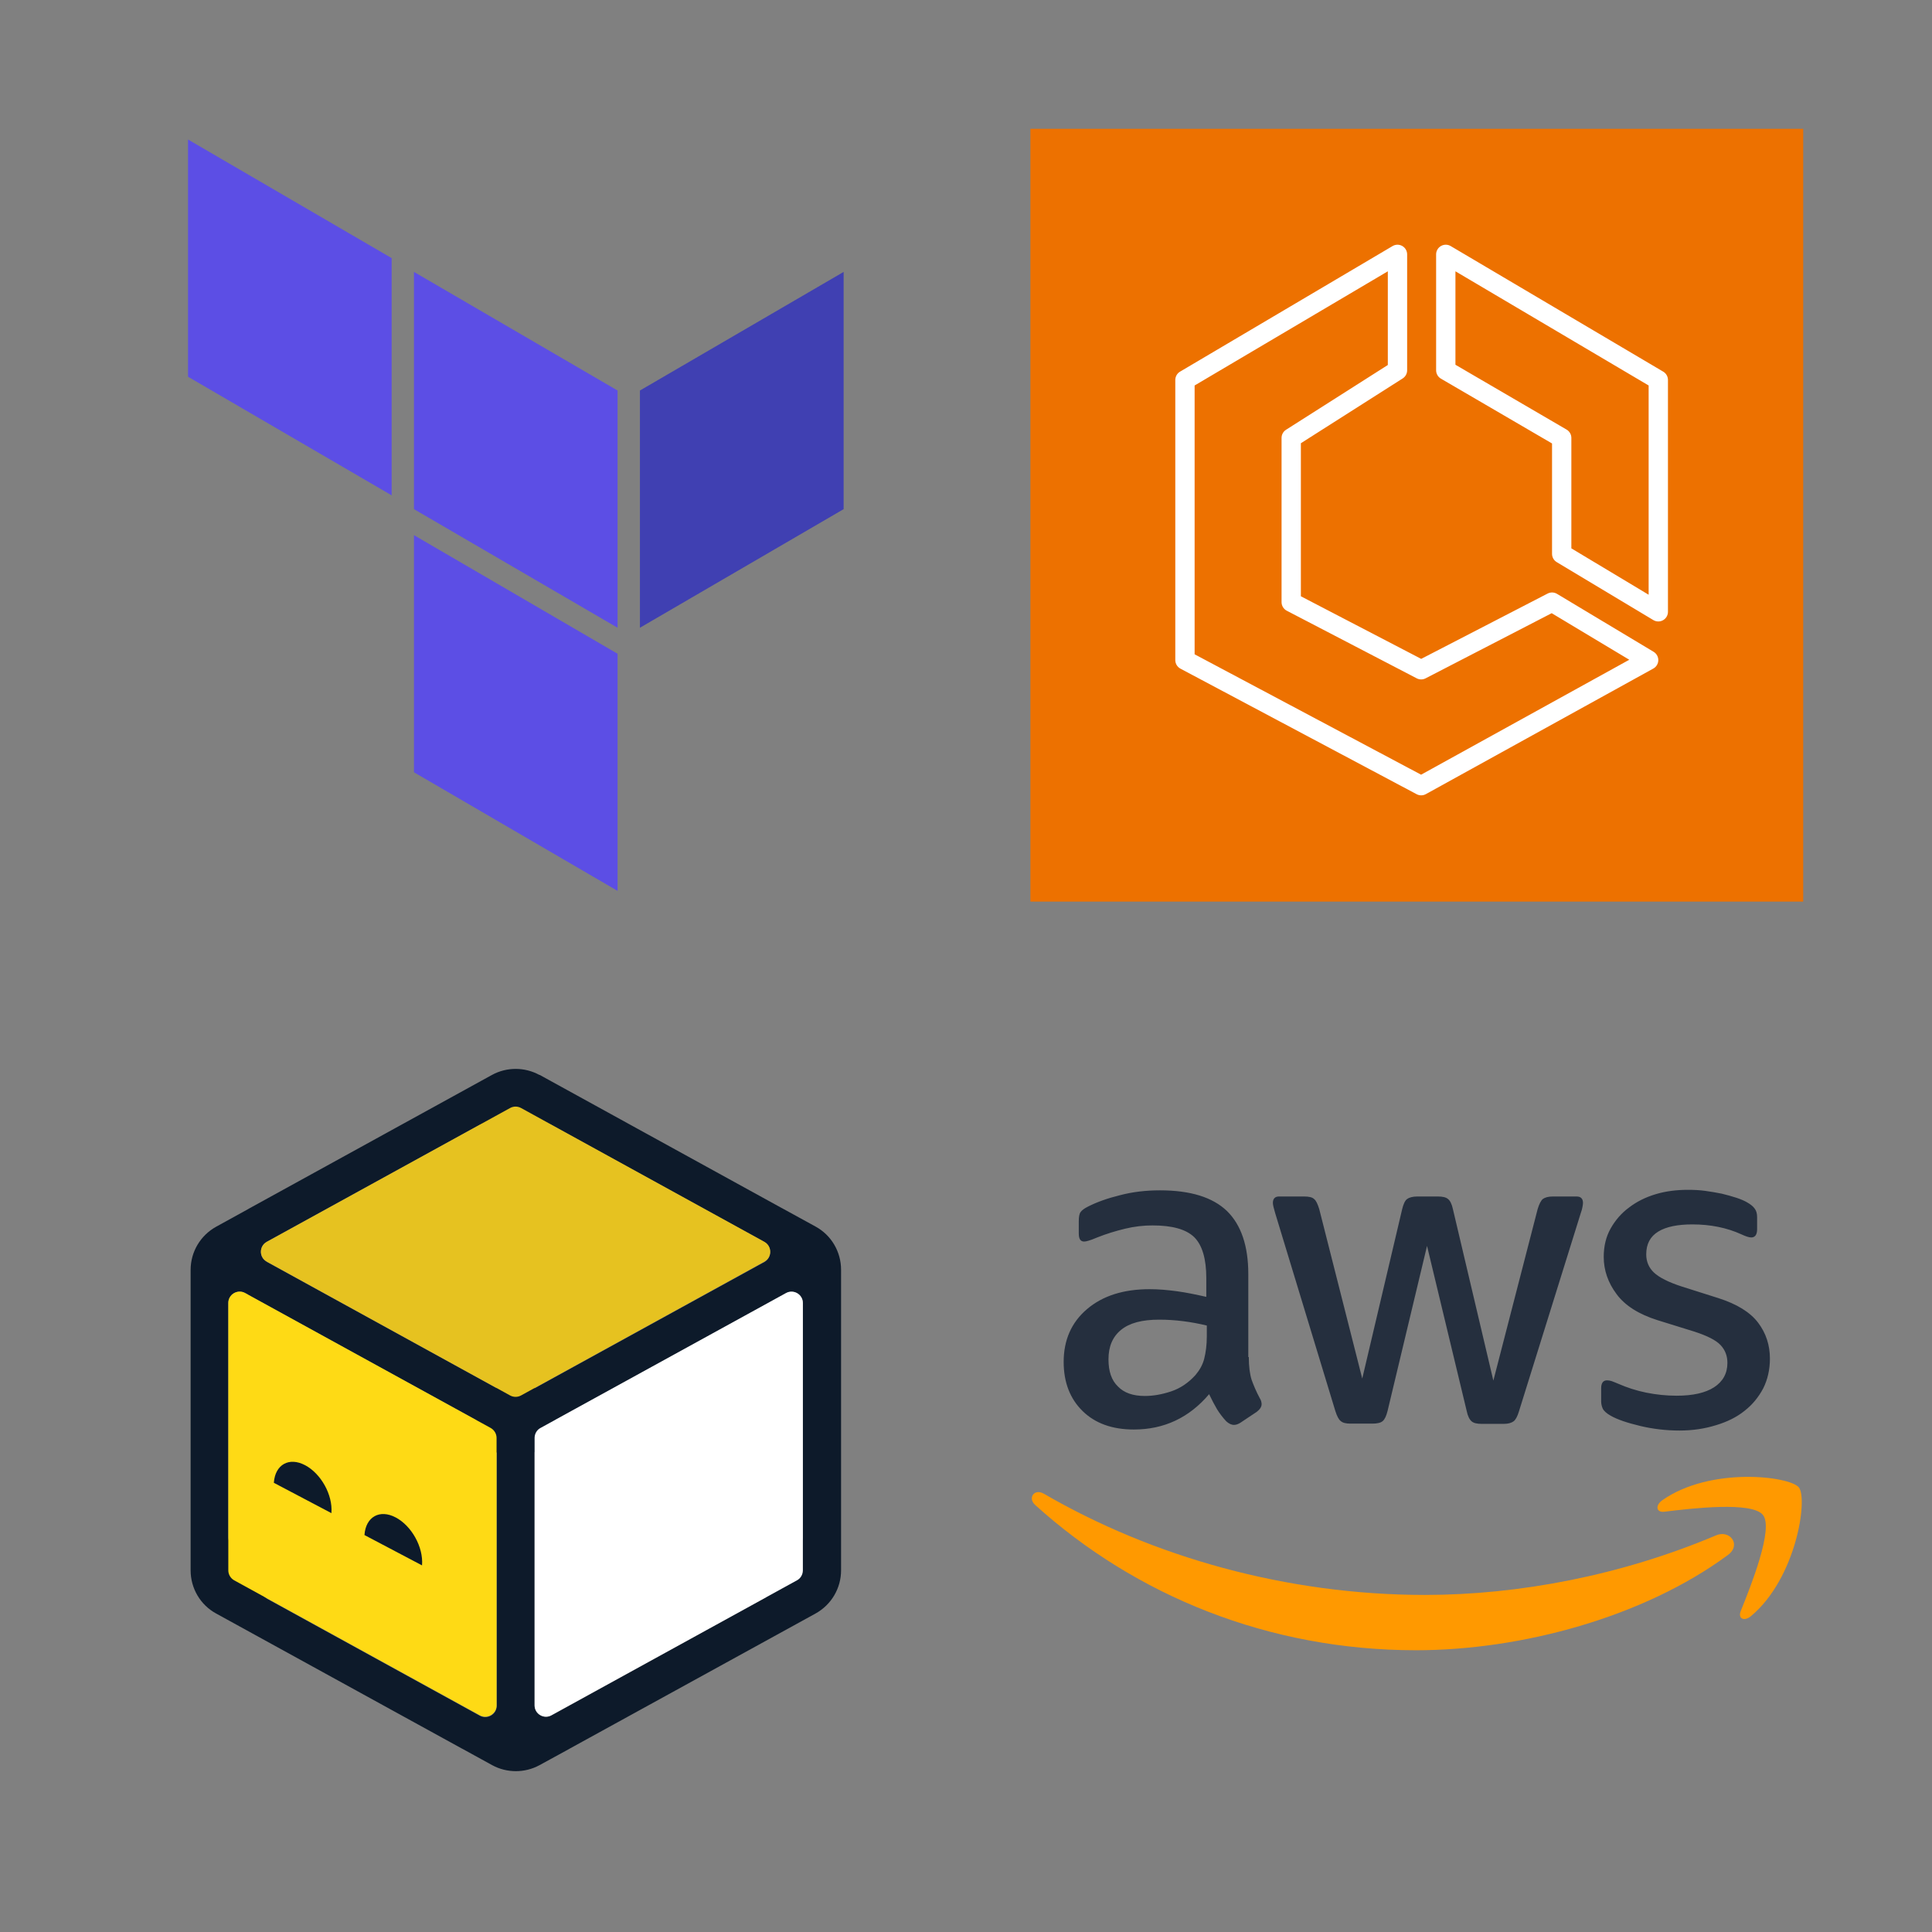 <?xml version="1.0" encoding="UTF-8" standalone="no"?><!-- Generator: Gravit.io --><svg xmlns="http://www.w3.org/2000/svg" xmlns:xlink="http://www.w3.org/1999/xlink" style="isolation:isolate" viewBox="0 0 300 300" width="300pt" height="300pt"><rect x="0" y="0" width="300" height="300" fill="#808080" stroke="none"/><defs><clipPath id="_clipPath_Lb4q8x138isowZpYQSyn5oIaGO8jRB6L"><rect width="300" height="300"/></clipPath></defs><g clip-path="url(#_clipPath_Lb4q8x138isowZpYQSyn5oIaGO8jRB6L)"><g><path d=" M 193.914 210.721 C 193.914 212.192 194.073 213.385 194.352 214.26 C 194.67 215.135 195.067 216.089 195.624 217.123 C 195.823 217.441 195.902 217.759 195.902 218.037 C 195.902 218.435 195.664 218.833 195.147 219.23 L 192.642 220.9 C 192.284 221.139 191.926 221.258 191.608 221.258 C 191.21 221.258 190.813 221.059 190.415 220.701 C 189.858 220.105 189.381 219.469 188.984 218.833 C 188.586 218.157 188.188 217.401 187.751 216.487 C 184.649 220.145 180.753 221.974 176.061 221.974 C 172.721 221.974 170.056 221.019 168.108 219.111 C 166.16 217.202 165.166 214.657 165.166 211.476 C 165.166 208.097 166.358 205.353 168.784 203.285 C 171.21 201.218 174.43 200.184 178.526 200.184 C 179.878 200.184 181.27 200.303 182.741 200.502 C 184.212 200.701 185.723 201.019 187.314 201.377 L 187.314 198.474 C 187.314 195.452 186.677 193.345 185.445 192.112 C 184.172 190.879 182.025 190.283 178.963 190.283 C 177.572 190.283 176.14 190.442 174.669 190.8 C 173.198 191.158 171.766 191.595 170.374 192.152 C 169.738 192.43 169.261 192.589 168.983 192.669 C 168.704 192.748 168.506 192.788 168.347 192.788 C 167.79 192.788 167.512 192.39 167.512 191.555 L 167.512 189.607 C 167.512 188.971 167.591 188.493 167.79 188.215 C 167.989 187.937 168.347 187.658 168.903 187.38 C 170.295 186.664 171.965 186.068 173.913 185.591 C 175.862 185.074 177.929 184.835 180.116 184.835 C 184.848 184.835 188.308 185.909 190.534 188.056 C 192.721 190.203 193.835 193.464 193.835 197.838 L 193.835 210.721 L 193.914 210.721 Z  M 177.77 216.765 C 179.083 216.765 180.435 216.526 181.866 216.049 C 183.297 215.572 184.57 214.697 185.643 213.504 C 186.28 212.749 186.757 211.914 186.995 210.959 C 187.234 210.005 187.393 208.852 187.393 207.5 L 187.393 205.83 C 186.24 205.552 185.007 205.313 183.735 205.154 C 182.462 204.995 181.23 204.916 179.997 204.916 C 177.333 204.916 175.385 205.432 174.072 206.506 C 172.76 207.58 172.124 209.091 172.124 211.079 C 172.124 212.948 172.601 214.339 173.595 215.294 C 174.55 216.288 175.941 216.765 177.77 216.765 L 177.77 216.765 Z  M 209.7 221.059 C 208.984 221.059 208.507 220.94 208.189 220.662 C 207.871 220.423 207.593 219.866 207.354 219.111 L 198.01 188.374 C 197.771 187.579 197.652 187.062 197.652 186.784 C 197.652 186.147 197.97 185.79 198.606 185.79 L 202.503 185.79 C 203.258 185.79 203.775 185.909 204.054 186.187 C 204.372 186.426 204.61 186.982 204.849 187.738 L 211.529 214.061 L 217.732 187.738 C 217.931 186.943 218.17 186.426 218.488 186.187 C 218.806 185.949 219.362 185.79 220.078 185.79 L 223.259 185.79 C 224.015 185.79 224.532 185.909 224.85 186.187 C 225.168 186.426 225.446 186.982 225.605 187.738 L 231.888 214.379 L 238.767 187.738 C 239.005 186.943 239.284 186.426 239.562 186.187 C 239.88 185.949 240.397 185.79 241.113 185.79 L 244.811 185.79 C 245.447 185.79 245.805 186.108 245.805 186.784 C 245.805 186.982 245.765 187.181 245.725 187.42 C 245.685 187.658 245.606 187.977 245.447 188.414 L 235.864 219.151 C 235.625 219.946 235.347 220.463 235.029 220.701 C 234.711 220.94 234.194 221.099 233.518 221.099 L 230.098 221.099 C 229.343 221.099 228.826 220.98 228.508 220.701 C 228.19 220.423 227.911 219.906 227.752 219.111 L 221.589 193.464 L 215.466 219.071 C 215.267 219.866 215.028 220.383 214.71 220.662 C 214.392 220.94 213.835 221.059 213.12 221.059 L 209.7 221.059 Z  M 260.795 222.133 C 258.728 222.133 256.66 221.894 254.672 221.417 C 252.684 220.94 251.133 220.423 250.099 219.827 C 249.463 219.469 249.026 219.071 248.867 218.713 C 248.707 218.355 248.628 217.958 248.628 217.6 L 248.628 215.572 C 248.628 214.737 248.946 214.339 249.542 214.339 C 249.781 214.339 250.02 214.379 250.258 214.459 C 250.497 214.538 250.855 214.697 251.252 214.856 C 252.604 215.453 254.075 215.93 255.626 216.248 C 257.217 216.566 258.767 216.725 260.358 216.725 C 262.863 216.725 264.811 216.288 266.163 215.413 C 267.515 214.538 268.231 213.266 268.231 211.635 C 268.231 210.522 267.873 209.608 267.157 208.852 C 266.442 208.097 265.09 207.421 263.141 206.784 L 257.376 204.995 C 254.473 204.08 252.326 202.729 251.014 200.939 C 249.702 199.19 249.026 197.241 249.026 195.174 C 249.026 193.504 249.383 192.032 250.099 190.76 C 250.815 189.487 251.769 188.374 252.962 187.499 C 254.155 186.585 255.507 185.909 257.097 185.432 C 258.688 184.955 260.358 184.756 262.108 184.756 C 262.982 184.756 263.897 184.795 264.772 184.915 C 265.686 185.034 266.521 185.193 267.356 185.352 C 268.152 185.551 268.907 185.75 269.623 185.988 C 270.338 186.227 270.895 186.466 271.293 186.704 C 271.849 187.022 272.247 187.34 272.486 187.698 C 272.724 188.016 272.844 188.454 272.844 189.01 L 272.844 190.879 C 272.844 191.714 272.525 192.152 271.929 192.152 C 271.611 192.152 271.094 191.993 270.418 191.674 C 268.152 190.641 265.607 190.124 262.784 190.124 C 260.517 190.124 258.728 190.482 257.495 191.237 C 256.262 191.993 255.626 193.146 255.626 194.776 C 255.626 195.889 256.024 196.844 256.819 197.599 C 257.614 198.355 259.086 199.11 261.193 199.786 L 266.839 201.575 C 269.702 202.49 271.77 203.762 273.003 205.393 C 274.235 207.023 274.832 208.892 274.832 210.959 C 274.832 212.669 274.474 214.22 273.798 215.572 C 273.082 216.924 272.128 218.117 270.895 219.071 C 269.663 220.065 268.191 220.781 266.481 221.298 C 264.692 221.855 262.823 222.133 260.795 222.133 L 260.795 222.133 Z " fill="rgb(37,47,62)"/><g><path d=" M 268.311 241.458 C 255.229 251.12 236.222 256.249 219.879 256.249 C 196.976 256.249 176.339 247.78 160.752 233.704 C 159.519 232.591 160.633 231.08 162.104 231.954 C 178.963 241.736 199.759 247.661 221.271 247.661 C 235.785 247.661 251.729 244.639 266.402 238.436 C 268.589 237.442 270.458 239.867 268.311 241.458 L 268.311 241.458 Z " fill-rule="evenodd" fill="rgb(255,153,0)"/><path d=" M 273.758 235.255 C 272.088 233.107 262.704 234.221 258.449 234.738 C 257.177 234.897 256.978 233.783 258.131 232.948 C 265.607 227.7 277.893 229.211 279.325 230.96 C 280.756 232.75 278.927 245.036 271.929 250.921 C 270.855 251.836 269.822 251.359 270.299 250.166 C 271.889 246.229 275.428 237.362 273.758 235.255 L 273.758 235.255 Z " fill-rule="evenodd" fill="rgb(255,153,0)"/></g></g><g><path d=" M 95.898 60.641 L 95.898 97.477 L 64.281 79.059 L 64.281 42.223 L 95.898 60.641 Z " fill-rule="evenodd" fill="rgb(92,78,229)"/><path d=" M 99.367 97.477 L 131 79.059 L 131 42.223 L 99.367 60.641 L 99.367 97.477 Z " fill-rule="evenodd" fill="rgb(64,64,178)"/><path d=" M 29.199 58.501 L 60.817 76.917 L 60.817 40.082 L 29.199 21.664 L 29.199 58.501 Z  M 95.898 101.516 L 64.281 83.098 L 64.281 119.918 L 95.898 138.336 L 95.898 101.516 Z " fill-rule="evenodd" fill="rgb(92,78,229)"/></g><g><g><rect x="160" y="20" width="120" height="120" transform="matrix(1,0,0,1,0,0)" fill="rgb(237,113,0)"/></g><path d=" M 256 92.351 L 244 85.15 L 244 68 C 244 67.466 243.718 66.973 243.256 66.704 L 226 56.639 L 226 42.128 L 256 59.857 L 256 92.351 Z  M 258.264 57.709 L 225.263 38.209 C 224.799 37.934 224.227 37.931 223.756 38.197 C 223.29 38.464 223 38.962 223 39.5 L 223 57.5 C 223 58.033 223.283 58.526 223.744 58.796 L 241 68.861 L 241 86 C 241 86.527 241.278 87.016 241.729 87.286 L 256.729 96.286 C 256.966 96.428 257.233 96.5 257.5 96.5 C 257.755 96.5 258.01 96.436 258.239 96.305 C 258.71 96.04 259 95.54 259 95 L 259 59 C 259 58.469 258.721 57.979 258.264 57.709 L 258.264 57.709 Z  M 220.667 120.294 L 185.5 101.599 L 185.5 59.857 L 215.5 42.128 L 215.5 56.677 L 199.694 66.734 C 199.262 67.01 199 67.487 199 68 L 199 93.5 C 199 94.06 199.312 94.573 199.807 94.831 L 219.987 105.331 C 220.42 105.556 220.936 105.557 221.368 105.332 L 240.946 95.216 L 252.994 102.446 L 220.667 120.294 Z  M 256.772 101.213 L 241.772 92.213 C 241.325 91.946 240.773 91.928 240.312 92.168 L 220.683 102.31 L 202 92.59 L 202 68.824 L 217.805 58.766 C 218.238 58.49 218.5 58.013 218.5 57.5 L 218.5 39.5 C 218.5 38.962 218.212 38.464 217.744 38.197 C 217.276 37.931 216.703 37.934 216.237 38.209 L 183.237 57.709 C 182.781 57.979 182.5 58.469 182.5 59 L 182.5 102.5 C 182.5 103.054 182.806 103.564 183.295 103.825 L 219.976 123.325 C 220.197 123.441 220.438 123.5 220.679 123.5 C 220.93 123.5 221.179 123.437 221.406 123.313 L 256.726 103.813 C 257.195 103.553 257.489 103.063 257.5 102.527 C 257.509 101.99 257.231 101.489 256.772 101.213 L 256.772 101.213 Z " fill-rule="evenodd" fill="rgb(255,255,255)"/></g><g><g><path d=" M 83.757 166.917 C 81.469 165.667 78.676 165.667 76.389 166.917 L 38.617 187.692 C 38.617 187.692 38.564 187.718 38.537 187.745 L 33.563 190.485 C 31.116 191.841 29.6 194.395 29.6 197.188 L 29.6 243.844 C 29.6 246.637 31.116 249.217 33.563 250.547 L 71.707 271.508 C 71.707 271.508 71.814 271.561 71.867 271.588 L 76.415 274.088 C 78.703 275.338 81.496 275.338 83.784 274.088 L 88.359 271.588 C 88.359 271.588 88.439 271.535 88.492 271.508 L 126.636 250.547 C 129.083 249.191 130.6 246.637 130.6 243.844 L 130.6 197.161 C 130.6 194.368 129.083 191.788 126.636 190.458 L 121.689 187.745 C 121.689 187.745 121.609 187.692 121.582 187.692 L 83.81 166.917 L 83.757 166.917 Z  M 86.178 220.516 L 121.529 201.098 C 121.529 201.098 121.609 201.045 121.635 201.045 L 122.061 200.805 C 123.231 200.167 124.668 201.018 124.668 202.348 L 124.668 238.684 C 124.668 240.014 123.231 240.865 122.061 240.226 L 121.742 240.04 C 121.742 240.04 121.609 239.96 121.529 239.934 L 86.178 220.516 L 86.178 220.516 Z  M 38.51 201.045 C 38.51 201.045 38.564 201.071 38.59 201.098 L 73.942 220.516 L 38.59 239.934 C 38.59 239.934 38.457 240.014 38.404 240.04 L 38.058 240.226 C 36.888 240.865 35.452 240.014 35.452 238.684 L 35.452 202.322 C 35.452 200.992 36.888 200.14 38.058 200.779 L 38.51 201.018 L 38.51 201.045 Z  M 118.736 192.879 L 85.619 174.684 C 84.449 174.046 83.039 174.87 83.012 176.174 L 83.012 215.568 L 118.736 195.938 C 119.88 195.246 119.88 193.597 118.736 192.905 L 118.736 192.879 Z  M 41.383 195.911 L 77.107 215.542 L 77.107 176.147 C 77.08 174.844 75.644 174.019 74.5 174.658 L 41.383 192.852 C 40.213 193.544 40.213 195.219 41.383 195.884 L 41.383 195.911 Z  M 41.437 248.206 C 40.239 247.541 40.213 245.866 41.357 245.174 L 77.134 225.517 L 77.134 264.911 C 77.107 266.188 75.724 267.013 74.58 266.454 L 41.437 248.233 L 41.437 248.206 Z  M 83.012 264.831 L 83.012 225.49 L 118.789 245.147 C 119.906 245.866 119.88 247.541 118.683 248.18 L 85.566 266.401 C 84.422 266.986 83.065 266.161 83.012 264.885 L 83.012 264.885 L 83.012 264.831 Z " fill-rule="evenodd" fill="rgb(13,26,42)"/><path d=" M 79.208 172.051 C 79.74 171.758 80.379 171.758 80.911 172.051 L 118.683 192.825 C 119.906 193.49 119.906 195.246 118.683 195.911 L 80.911 216.685 C 80.379 216.978 79.74 216.978 79.208 216.685 L 41.437 195.911 C 40.213 195.246 40.213 193.49 41.437 192.825 L 79.208 172.051 Z " fill="rgb(230,194,32)"/><path d=" M 35.452 202.322 C 35.452 200.992 36.888 200.14 38.058 200.779 L 76.203 221.739 C 76.761 222.059 77.107 222.644 77.107 223.282 L 77.107 264.805 C 77.107 266.135 75.671 266.986 74.5 266.348 L 36.356 245.387 C 35.797 245.068 35.452 244.482 35.452 243.844 L 35.452 202.322 Z " fill="rgb(254,218,21)"/><path d=" M 122.061 200.779 C 123.231 200.14 124.668 200.992 124.668 202.322 L 124.668 243.844 C 124.668 244.482 124.322 245.094 123.763 245.387 L 85.619 266.348 C 84.449 266.986 83.012 266.135 83.012 264.805 L 83.012 223.282 C 83.012 222.644 83.358 222.032 83.917 221.739 L 122.061 200.779 Z " fill="rgb(255,255,255)"/><path d=" M 51.465 234.906 C 51.465 234.906 51.465 234.933 51.465 234.96 L 42.527 230.251 C 42.527 230.251 42.527 230.225 42.527 230.198 C 42.74 227.405 44.894 226.208 47.368 227.512 C 49.842 228.815 51.678 232.113 51.465 234.906 Z " fill="rgb(13,26,42)"/><path d=" M 65.536 243.019 C 65.536 243.019 65.536 243.046 65.536 243.073 L 56.598 238.364 C 56.598 238.364 56.598 238.338 56.598 238.311 C 56.811 235.518 58.966 234.321 61.44 235.625 C 63.913 236.928 65.749 240.226 65.536 243.019 Z " fill="rgb(13,26,42)"/></g></g></g></svg>